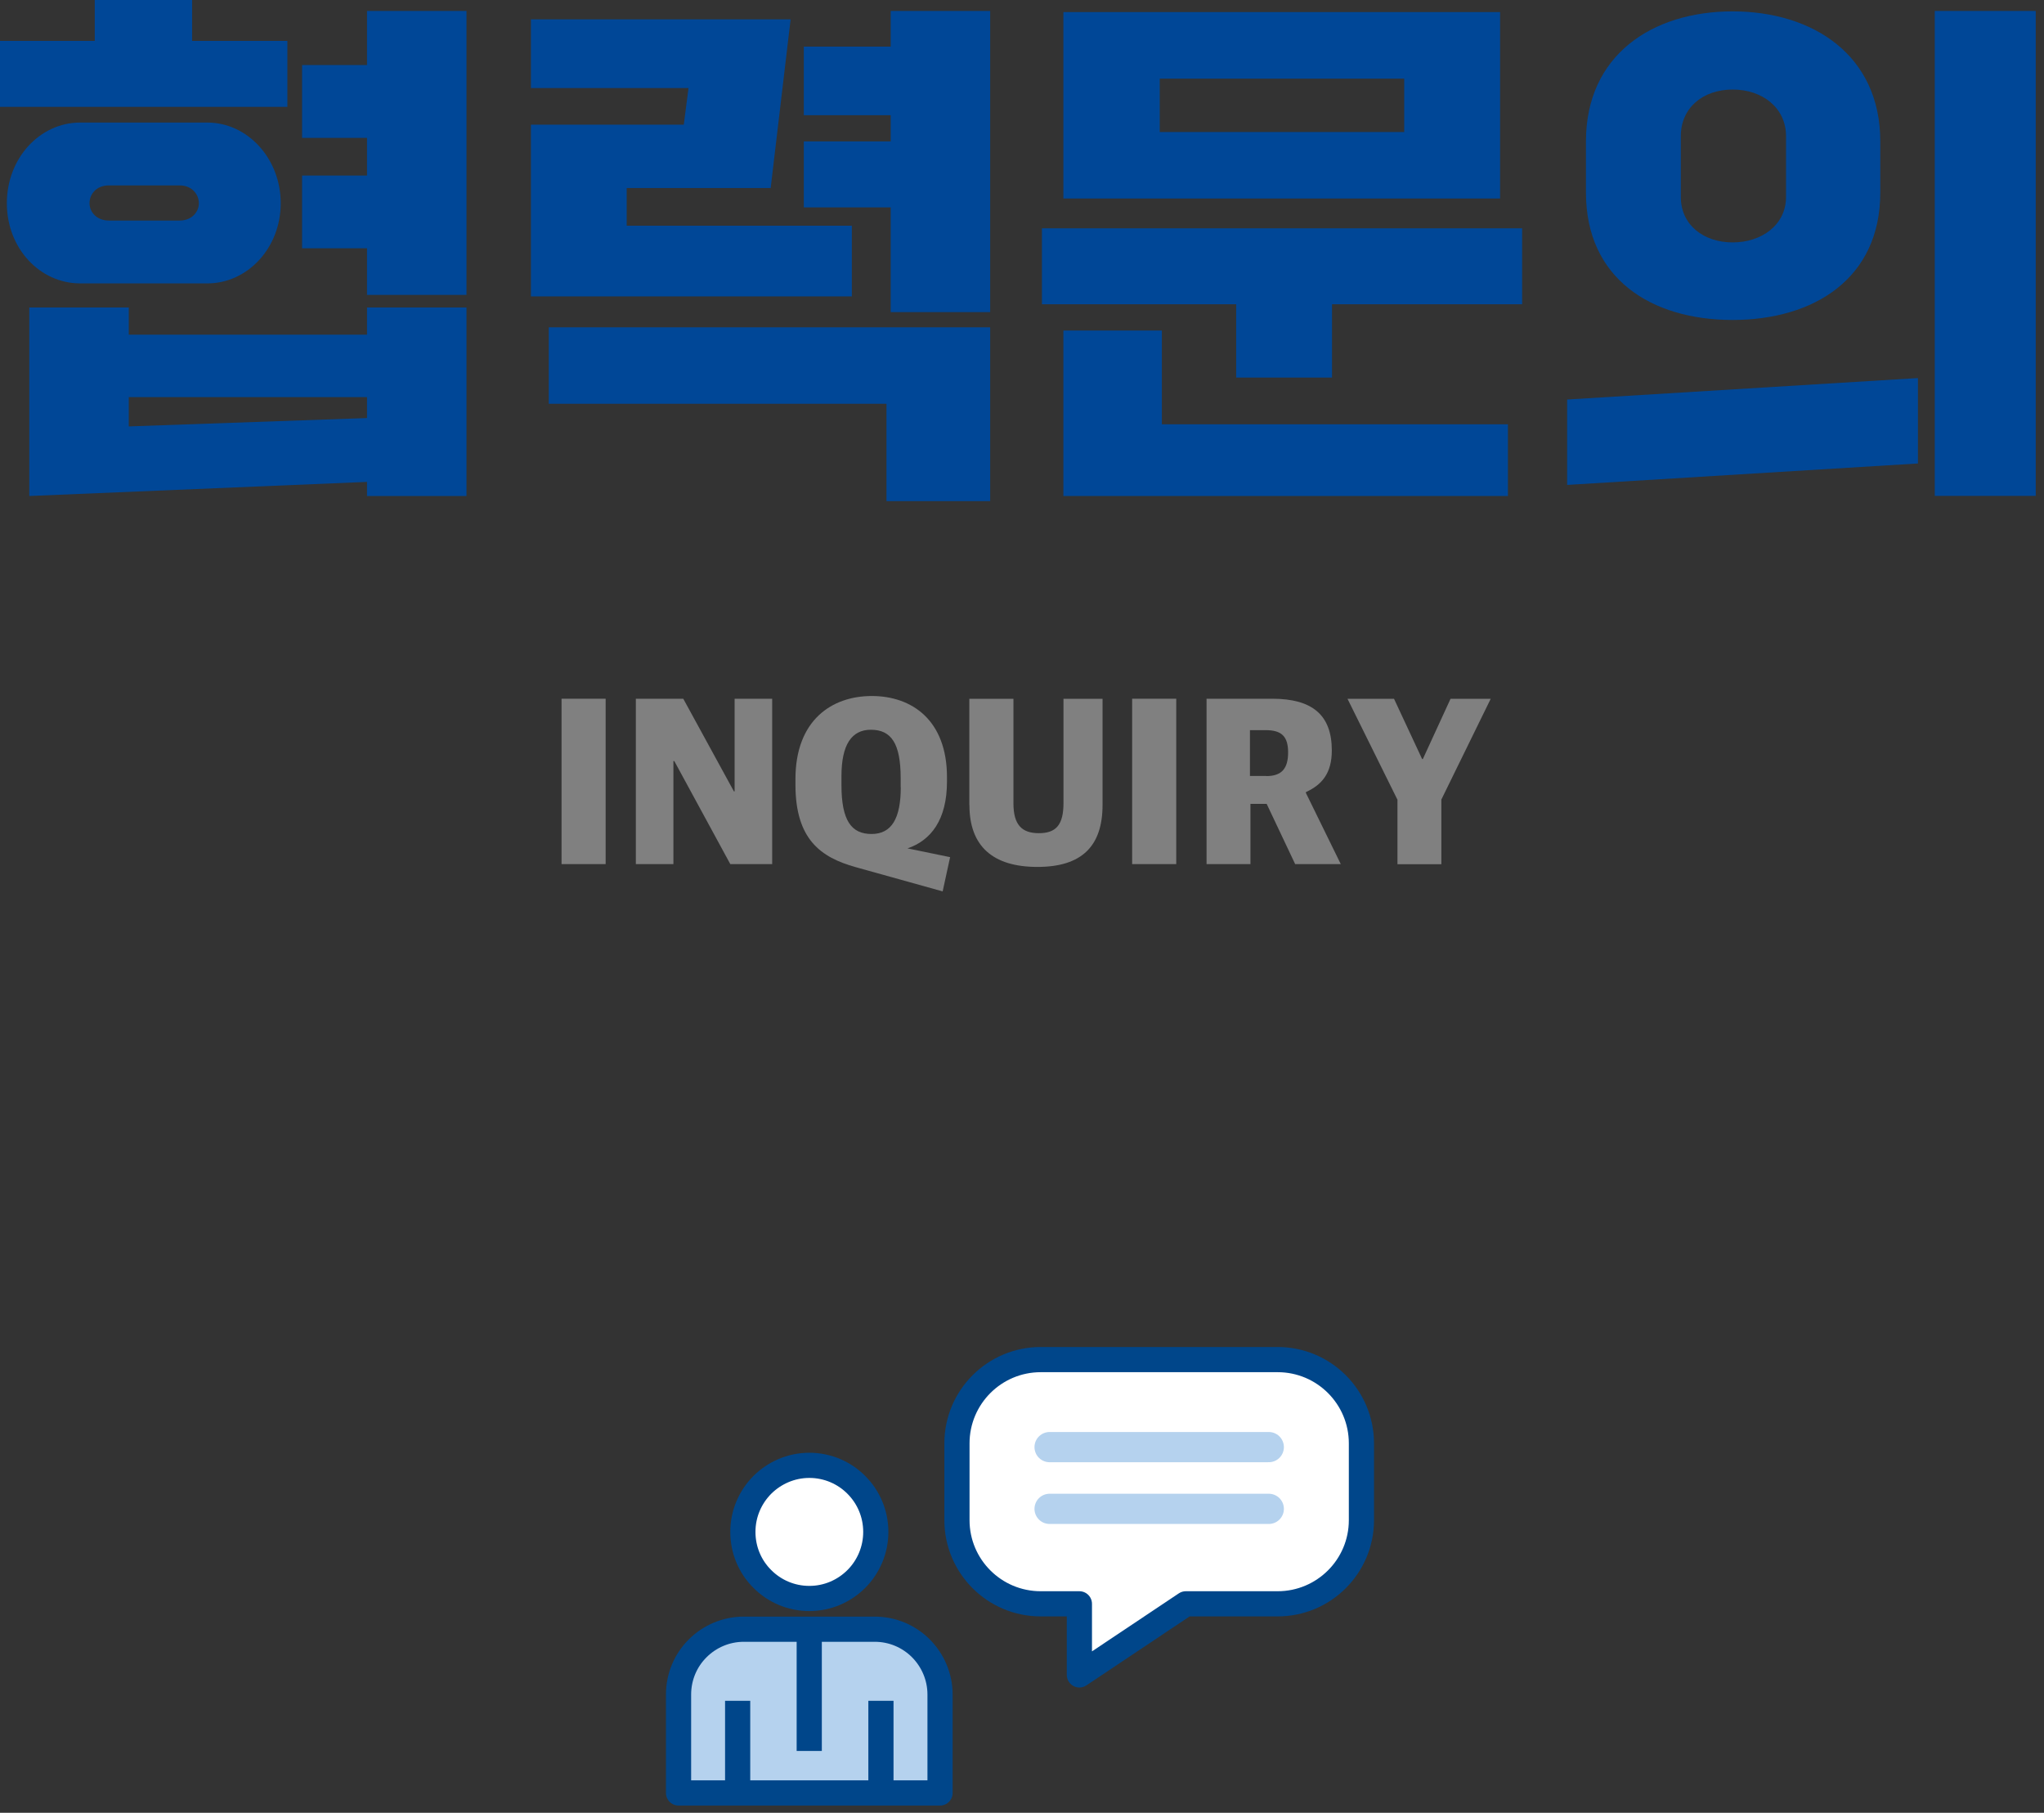 <svg width="203" height="180" viewBox="0 0 203 180" fill="none" xmlns="http://www.w3.org/2000/svg">
<rect x="0" y="0" width="203" height="180" fill="#333333" stroke="none"/>
<g clip-path="url(#clip0_896_392)">
<path d="M0 10.61V4.06H9.41V0H19.08V4.06H28.54V10.61H0ZM7.96 12.17H20.6C24.55 12.17 27.88 15.71 27.88 20.18C27.88 24.65 24.55 28.14 20.6 28.14H7.96C3.96 28.14 0.68 24.66 0.68 20.18C0.68 15.7 3.96 12.17 7.96 12.17ZM2.91 49.25V30.53H12.79V33.23H36.45V30.53H46.33V49.25H36.45V47.85L2.91 49.25ZM17.83 21.9C19.08 21.9 19.75 21.02 19.75 20.18C19.75 19.3 19.07 18.41 17.83 18.41H10.81C9.56 18.41 8.89 19.29 8.89 20.18C8.89 21.01 9.57 21.9 10.81 21.9H17.83ZM12.79 42.34L36.45 41.51V39.43H12.79V42.34ZM30 24.66V17.43H36.45V13.69H30V6.46H36.45V1.09H46.33V29.28H36.45V24.65H30V24.66Z" fill="#004797"/>
<path d="M52.73 29.43V12.38H67.91L68.38 8.74H52.73V1.92H78.52L76.54 18.67H62.24V22.41H84.6V29.43H52.72H52.73ZM88.04 49.76V40.09H54.5V32.5H98.34V49.76H88.04ZM88.46 30.99V20.59H79.83V14.04H88.46V11.44H79.83V4.63H88.46V1.09H98.34V30.99H88.46Z" fill="#004797"/>
<path d="M122.77 37.49V30.21H103.48V22.67H151.17V30.21H132.29V37.49H122.77ZM105.61 19.71V1.2H148.98V19.71H105.61ZM105.61 49.25V32.82H115.39V42.13H149.76V49.25H105.61ZM115.18 13.11H139.46V7.81H115.18V13.11Z" fill="#004797"/>
<path d="M155.64 48.15V39.67L190.48 37.54V46.02L155.64 48.15ZM157.51 19.13V14.03C157.51 5.5 164.06 1.13 172.07 1.13C180.08 1.13 186.74 5.5 186.74 14.03V19.13C186.74 27.66 180.14 31.77 172.07 31.77C164 31.77 157.51 27.66 157.51 19.13ZM177.38 19.55V13.52C177.38 10.71 175.04 8.89 172.08 8.89C169.12 8.89 166.93 10.71 166.93 13.52V19.55C166.93 22.36 169.22 24.07 172.08 24.07C174.94 24.07 177.38 22.35 177.38 19.55ZM192.15 49.24V1.09H202.19V49.24H192.15Z" fill="#004797"/>
<path d="M55.77 69.38H60.15V85.8H55.77V69.38Z" fill="#808080"/>
<path d="M63.149 69.38H67.859L72.889 78.58H72.959V69.38H76.689V85.8H72.529L66.969 75.57H66.879V85.8H63.149V69.38Z" fill="#808080"/>
<path d="M94.05 77.59C94.05 81.43 92.44 83.45 90.13 84.24L94.36 85.11L93.62 88.51L84.97 86.1C81.51 85.13 79 83.34 79 77.91V77.36C79 71.52 82.6 69.11 86.58 69.11C90.56 69.11 94.05 71.5 94.05 77.18V77.59ZM89.45 78.17V77.27C89.45 73.84 88.53 72.46 86.49 72.46C84.57 72.46 83.57 73.96 83.57 77.06V77.96C83.57 81.5 84.57 82.81 86.56 82.81C88.55 82.81 89.46 81.27 89.46 78.16L89.45 78.17Z" fill="#808080"/>
<path d="M96.269 79.94V69.39H100.65V79.76C100.65 81.88 101.46 82.73 103.18 82.73C104.9 82.73 105.62 81.88 105.62 79.74V69.39H109.5V79.92C109.5 83.99 107.47 86.08 103.03 86.08C98.59 86.08 96.279 84.01 96.279 79.94H96.269Z" fill="#808080"/>
<path d="M112.439 69.38H116.819V85.8H112.439V69.38Z" fill="#808080"/>
<path d="M119.819 69.38H126.359C130.299 69.38 132.269 70.97 132.269 74.51C132.269 76.76 131.309 77.91 129.699 78.65V78.74L133.159 85.8H128.629L125.799 79.82H124.189V85.8H119.829V69.38H119.819ZM125.769 77.06C127.319 77.06 127.929 76.28 127.929 74.71C127.929 73.14 127.299 72.5 125.709 72.5H124.139V77.05H125.769V77.06Z" fill="#808080"/>
<path d="M138.779 79.39L133.829 69.39H138.449L141.239 75.37H141.309L144.059 69.39H148.049L143.149 79.39V85.81H138.789V79.39H138.779Z" fill="#808080"/>
<path d="M126.89 135H103.36C98.77 135 95.04 138.72 95.04 143.32V150.94C95.04 155.53 98.76 159.25 103.36 159.25H107.2V166.31L117.77 159.25H126.89C131.48 159.25 135.21 155.53 135.21 150.94V143.32C135.21 138.73 131.49 135 126.89 135Z" fill="white" stroke="#00468A" stroke-width="2.5" stroke-linecap="round" stroke-linejoin="round"/>
<path d="M104.24 143.69H126.01" stroke="#B5D2EE" stroke-width="3" stroke-linecap="round" stroke-linejoin="round"/>
<path d="M104.24 149.82H126.01" stroke="#B5D2EE" stroke-width="3" stroke-linecap="round" stroke-linejoin="round"/>
<path d="M86.979 152.11C86.979 153.93 86.239 155.59 85.049 156.78C83.849 157.98 82.199 158.72 80.379 158.72C78.559 158.72 76.899 157.98 75.709 156.78C74.509 155.59 73.779 153.94 73.779 152.11C73.779 150.28 74.519 148.64 75.709 147.44C76.909 146.25 78.559 145.5 80.379 145.5C82.199 145.5 83.859 146.24 85.049 147.44C86.249 148.64 86.979 150.29 86.979 152.11Z" fill="white" stroke="#00468A" stroke-width="2.5"/>
<path d="M93.36 178.03V168.26C93.36 166.47 92.63 164.85 91.46 163.67C90.28 162.49 88.66 161.77 86.87 161.77H73.88C72.09 161.77 70.46 162.5 69.29 163.67C68.11 164.84 67.39 166.47 67.39 168.26V178.03H93.36Z" fill="#B5D2EE" stroke="#00468A" stroke-width="2.5" stroke-linecap="round" stroke-linejoin="round"/>
<path d="M73.26 168.88V173.45V178.03" fill="white"/>
<path d="M73.26 168.88V173.45V178.03" stroke="#00468A" stroke-width="2.5"/>
<path d="M87.49 178.03V173.45V168.88" fill="white"/>
<path d="M87.49 178.03V173.45V168.88" stroke="#00468A" stroke-width="2.5"/>
<path d="M80.37 162.62V173.86" stroke="#00468A" stroke-width="2.5"/>
</g>
<defs>
<clipPath id="clip0_896_392">
<rect width="202.18" height="179.28" fill="white"/>
</clipPath>
</defs>
</svg>
